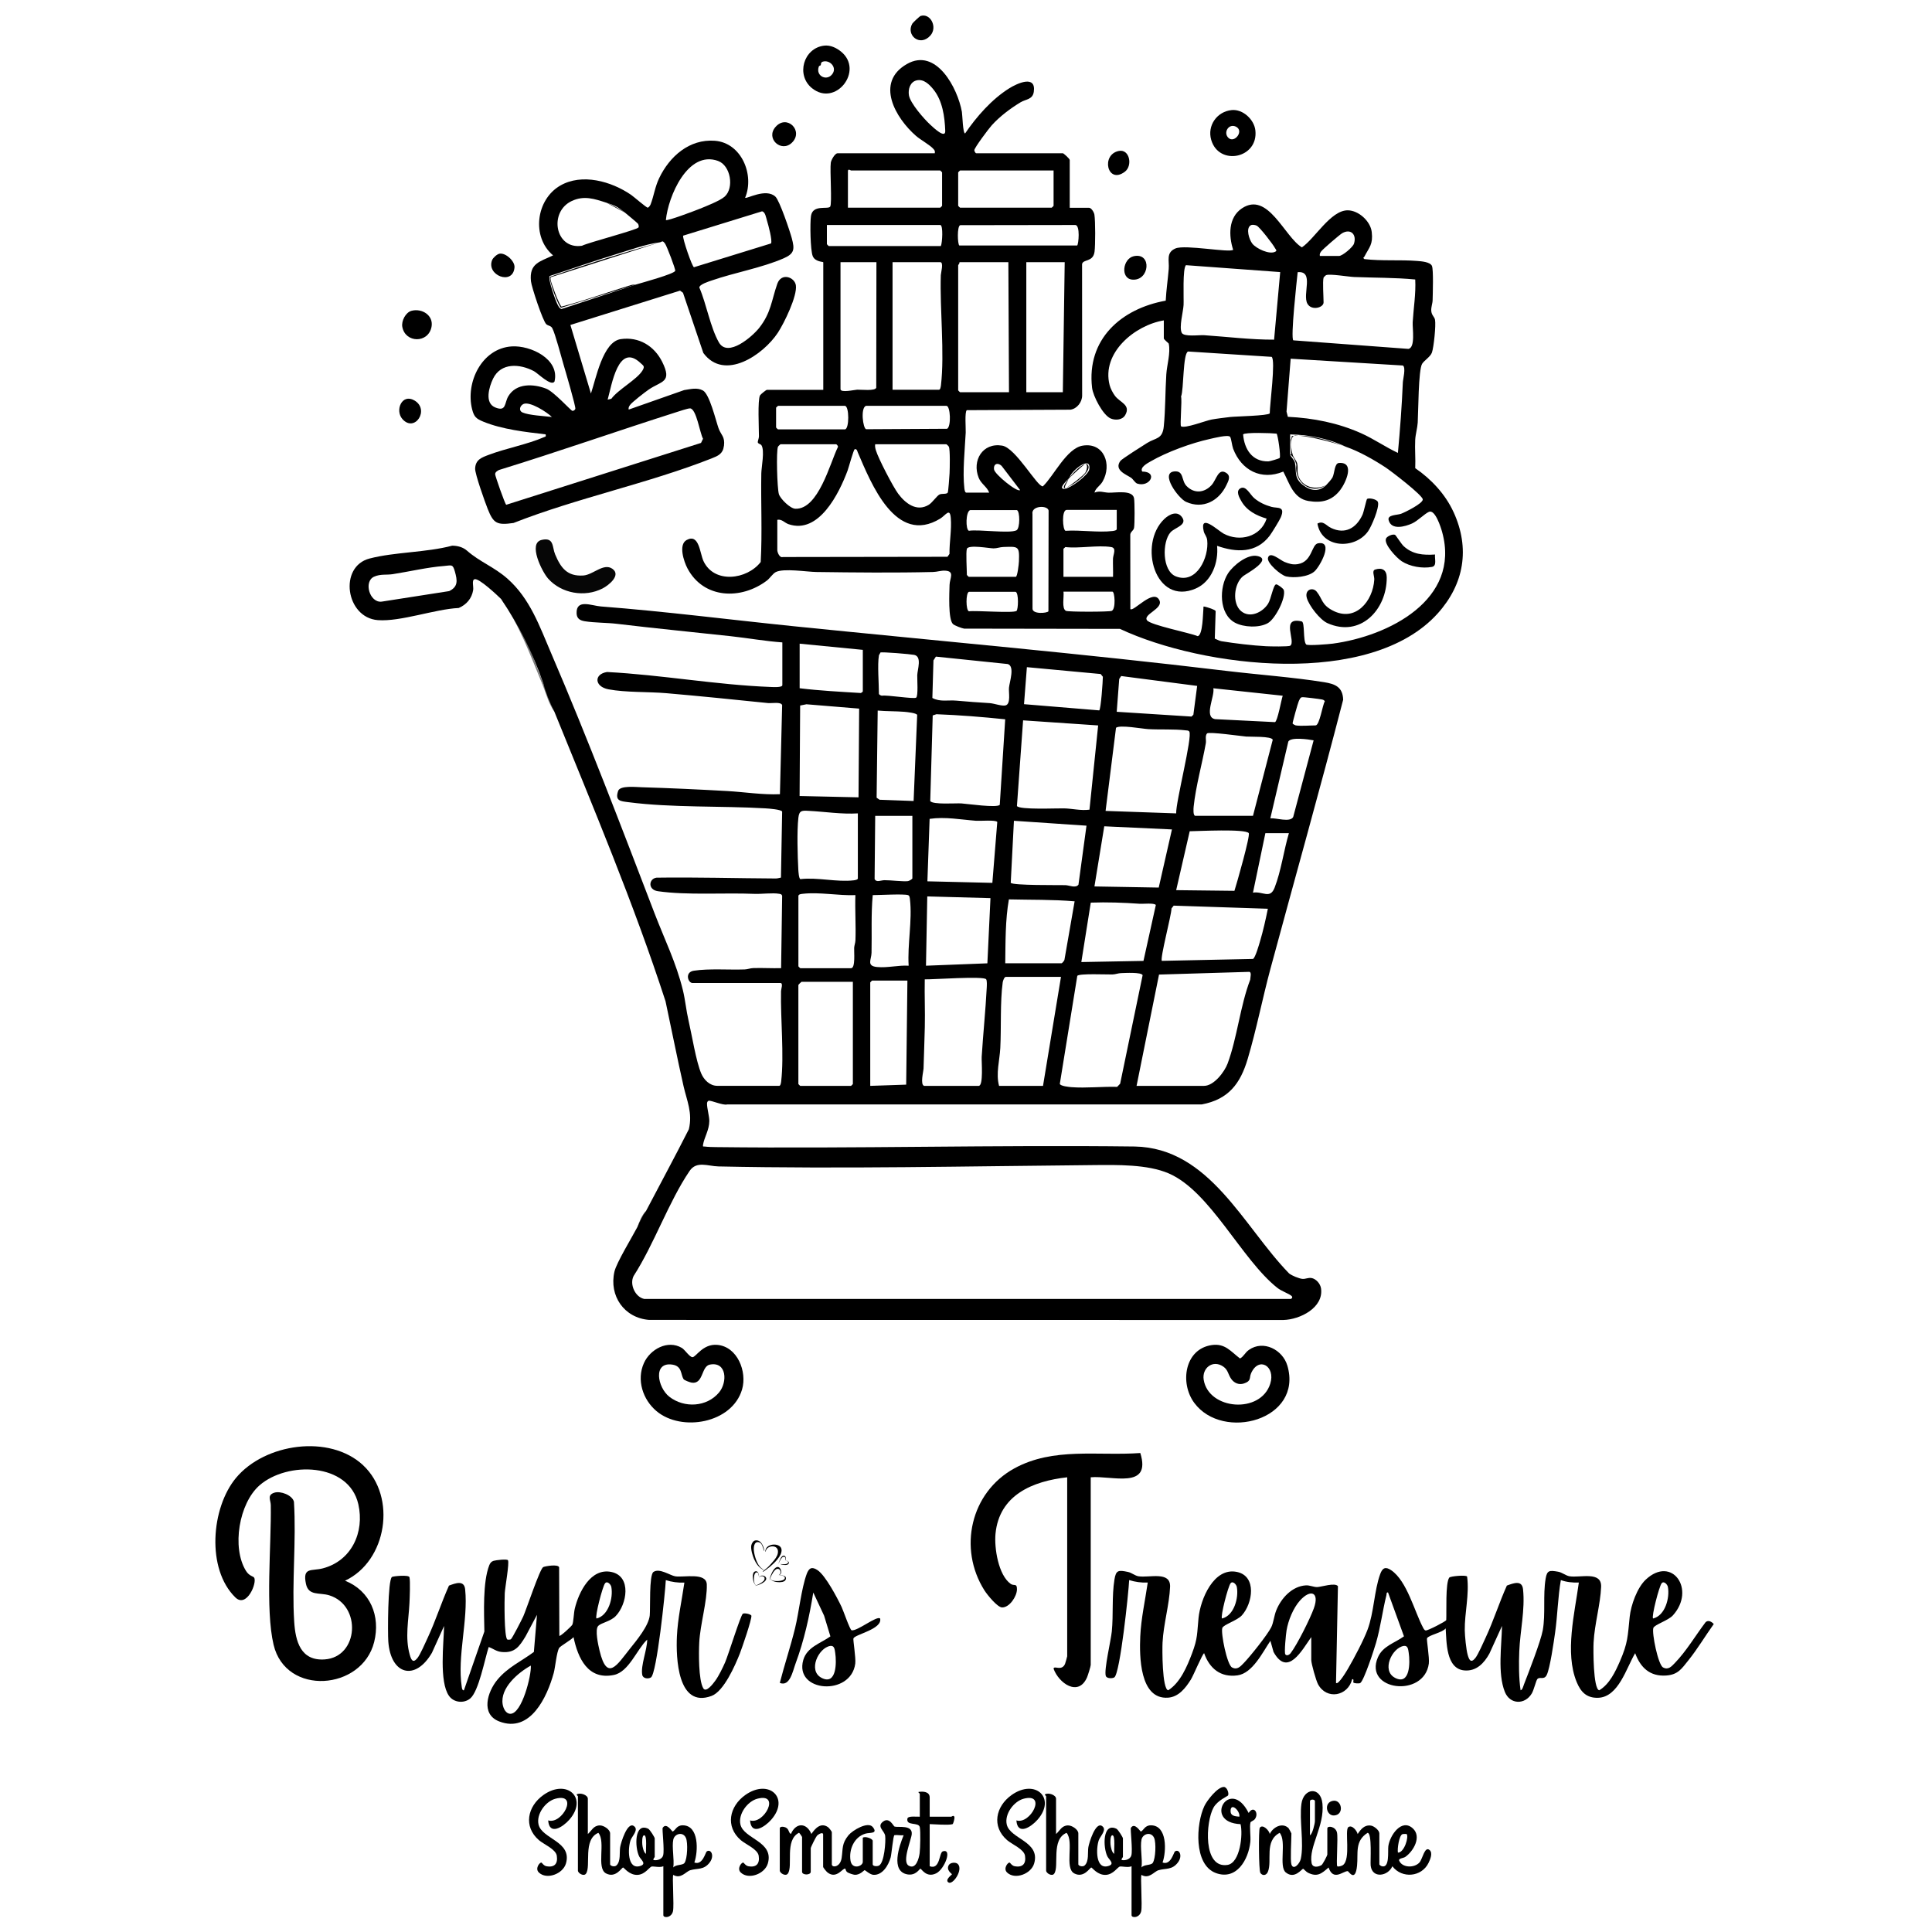 <svg viewBox="0 0 775.05 775.05" xmlns="http://www.w3.org/2000/svg" data-name="Layer 1" id="Layer_1">
  <defs>
    <style>
      .cls-1 {
        fill: #7b7b7b;
      }

      .cls-2 {
        fill: #010101;
      }

      .cls-3 {
        fill: #494949;
      }

      .cls-4 {
        fill: #020202;
      }

      .cls-5 {
        fill: #424242;
      }

      .cls-6 {
        fill: #060606;
      }

      .cls-7 {
        fill: #404040;
      }

      .cls-8 {
        fill: #363636;
      }

      .cls-9 {
        fill: #040404;
      }

      .cls-10 {
        fill: #414141;
      }

      .cls-11 {
        fill: #818181;
      }

      .cls-12 {
        fill: #2e2e2e;
      }
    </style>
  </defs>
  <path d="M145.7,587.84c13.54,12.66,9.54,38.4-7.28,46.28,10.15,4.07,14.28,14.2,11.68,24.6-4.85,19.42-35.45,21.84-40.35,1.09-3.37-14.26-.86-40.29-1.12-56.02-.03-2.03-1.6-4.02,1.44-4.98,2.48-.78,7.18.97,7.85,3.63.99,15.78-.9,32.42.1,48.1.5,7.9,2.58,15.82,12.22,15.16,13.67-.95,14.92-21.68,1.83-25.72-3.91-1.2-8.29.35-9.33-4.58-1.44-6.86,2.22-5.05,6.75-6.23,11.52-3,16.81-14.49,14.26-25.72-3.82-16.83-28.56-17.26-39.62-7.6-8.27,7.23-11.22,24.98-5.47,34.3,1.28,2.08,2.89,2.17,3.26,2.7,1.37,1.96-2.96,12.41-7.49,7.99-11.72-11.43-9.73-35.99.26-47.98,11.52-13.83,37.53-17.64,51.02-5.03Z"></path>
  <path d="M437.56,592.64v75.28c0,.54-1.15,4.23-1.48,4.98-3.5,7.98-11.39,2.27-13.43-3.48.2-1.44,3.18,1.16,4.59-1.88.14-.31.88-2.94.88-3.1v-71.8c-13.82,1.53-27.27,7.08-28.76,22.67-.54,5.64,1.13,16.59,6.11,20.1,1.33.93,2.54-.43,2.5,2.2-.04,2.8-2.98,7.28-5.96,7.24-1.89-.02-6-5.12-7.09-6.85-10.62-16.8-5.57-39.3,11.99-48.93,15.71-8.62,33.41-4.93,50.54-6.17,4.6,14.82-11.51,8.95-19.89,9.73Z"></path>
  <path d="M217.29,216.59c5.07-1.16,4.16,2.85,5.41,5.81,2.26,5.37,4.81,8.9,11.3,8.47,3.94-.26,8.18-5.21,11.71-2.66s-1.5,6.59-3.99,7.86c-7.18,3.68-16.49,2.01-21.81-3.93-2.44-2.72-8.23-14.26-2.63-15.54Z" class="cls-6"></path>
  <path d="M201.03,240.33c8.04,7.89,12.51,23.01,16.89,33.79-.14.43-.31.43-.5,0-4.72-11.45-9.21-23.73-16.4-33.79Z" class="cls-1"></path>
  <path d="M222.4,285.55c-2.36-3.26-3.43-7.69-4.97-11.43h.5c1.54,3.78,2.97,7.72,4.47,11.43Z" class="cls-11"></path>
  <path d="M255.69,492.26c.8-2.15,1.75-4.92,3.48-6.46-1.11,2.13-2.42,4.43-3.48,6.46Z" class="cls-1"></path>
  <path d="M684.25,650.73c-3.99,5.26-7.8,11.73-12.39,16.44-1.29,1.32-2.6,2.91-4.72,1.73-1.98-1.1-4.52-13.71-3.88-15.8.41-1.34,5.97-2.99,7.85-5.07,9.3-10.29-.33-24.23-10.88-14.35-3.45,3.23-5.97,10.25-6.45,14.91-.81,7.8-.68,10.41-3.95,17.91-1.84,4.21-4.19,9.17-8.28,11.59-2.45-.57-2.4-16.52-2.26-19.15.37-7.39,2.74-15.31,3.02-22.36.26-6.42-8.35-3.55-12.66-4.23-1.51-.24-2.94-1.55-4.62-1.84-3.41-.59-4.4-.62-4.97,2.74-1.13,6.73.01,14.19-1.15,20.71-.77,4.34-5.7,17.03-7.55,21.77-.26.66-.61,2.24-1.36,2.36-.71-4.94-.73-10.62-.52-15.67.33-8.15,2.37-16.65,1.51-24.83-.4-3.81-3.75-2.52-6.49-1.51-3.07,6.83-5.33,14.05-8.49,20.83-.92,1.97-3.02,6.82-4.17,8.25-1.83,2.26-2.52.62-3.08-1.35-.58-2.06-1.12-7.56-1.15-9.79-.09-6.97,1.9-14.41.94-21.56-.46-.73-6.72-.14-7.15.41-1.61,2.12-1.04,13.95-1.22,17.05-.13.53-7.41,4.26-8.22,4.17-.55-.06-.88-.75-1.11-1.2-3.4-6.37-6.41-18.7-12.78-22.99-2.29-1.54-3.48-.92-4.39,1.58-2.41,6.59-2.48,15.37-5.06,22.27-1.6,4.28-5.43,11.52-7.79,15.56-.35.6-3.97,6.84-4.87,5.81l.77-38.79c-1.11-1.59-6.79.34-8.39.35-1.37,0-3.01-.78-4.44-.69-5.58.33-9.92,5.13-11.89,9.97-.92,2.27-1.11,5.01-2.06,6.88-1.56,3.08-8.45,11.7-11.01,14.33-1.31,1.34-2.61,2.9-4.72,1.73-1.98-1.1-4.52-13.71-3.88-15.8.41-1.34,5.97-2.99,7.85-5.07,4.34-4.8,6.1-15.71-1.96-17.42-9.35-1.98-14.67,11-15.42,18.42-.63,6.28-.26,8.04-2.62,14.28-1.97,5.22-4.71,11.73-9.56,14.78-2.45-.57-2.4-16.52-2.26-19.15.37-7.39,2.74-15.31,3.02-22.36.26-6.42-8.35-3.55-12.66-4.23-1.42-.22-2.73-1.42-4.22-1.74-3.9-.83-4.83-.73-5.44,3.07-1.09,6.8-.38,13.94-1.06,20.81-.35,3.59-3.19,15.46-2.41,17.83.36,1.09,2.64,1.1,3.43.58,2.32-1.53,5.74-34.29,5.95-39.03,2.39.76,4.94,1.11,7.45,1-1.03,7.15-2.67,14.35-3,21.59-.36,7.82-.28,25.38,11.13,24.59,4.28-.3,7.06-3.89,9.17-7.27,1.05-1.68,4.59-10.22,5.32-10.58,2.15,6.12,6.61,9.82,13.37,8.9,6.07-.83,10.09-9.26,13.22-13.86l1.25,4.45c5.65,10.26,11.42-.71,15.14-5.95v9.19c0,1.48,1.92,8.24,2.71,9.72,3.45,6.4,12,4.82,13.7-2.01.95-.17.21,1.06.55,1.41.18.19,2.18.45,2.69.12,1.5-.94,5.6-13.58,6.32-16.07,1.84-6.33,2.6-12.83,4.18-19.18.13-.51-.07-1.22.65-1.07l6.39,17.59c-3.7,2.7-8.47,3.85-10.45,8.4-5.84,13.41,18.56,16.46,20.42,2.53.3-2.28-.96-9.69-.73-10.15.64-1.28,6.29-2.31,7.49-3.97.37,5.38.06,16.22,7.51,16.87,4.81.42,7.95-2.96,10.04-6.77l5.05-11.09c-.15,7.86-1.83,19.04,1.13,26.45,2.04,5.11,8.05,5.3,10.82.64.83-1.39,1.69-5.12,2.21-5.74.99-1.17,2.7.53,3.78-1.68,1.32-2.68,2.86-13.46,3.36-17.01.99-6.99,1.1-14.15,2.3-21.04,2.29.83,4.81,1.07,7.22.99-1.65,12.18-5.7,28.12-.88,39.88,1.63,3.97,3.94,6.46,8.55,6.35,8.27-.21,11.42-12.09,14.93-17.9,2.12,5.81,5.95,9.41,12.44,8.96,4.75-.33,6.23-2.75,8.87-6.04,3.7-4.6,6.78-9.81,10.22-14.61-.79-.89-2.17-1.73-3.23-.78ZM493.66,635.17c.85-1.12,2.32.43,2.51,1.46.82,4.35-1.11,11.53-5.95,12.65-.7-.77,2.4-12.75,3.43-14.11ZM527.09,645.15c-1.51,4.21-6.66,14.54-9.32,18.02-.55.72-1.64,1.27-2.16.46-.47-.74.26-8.09.51-9.57.66-3.97,2.67-8.97,5.4-12,4.23-4.69,7.89-3.39,5.57,3.09ZM559.61,673.07c-5.52-2.9-1.19-12.02,3.52-12.78,1.69-.27,1.79,1.44,2,2.8.57,3.72.59,13.19-5.52,9.99ZM666.59,635.17c.85-1.12,2.32.43,2.51,1.46.82,4.35-1.11,11.53-5.95,12.65-.7-.77,2.4-12.75,3.43-14.11Z"></path>
  <g>
    <path d="M516.43,547.81c-1.86-6.32-9.6-10.4-15.43-6.27-1.59,1.13-2.08,2.67-3.55,3.43-3.75-2.83-5.98-6.14-11.31-5.38-10.91,1.55-12.94,15.23-7.04,23.2,11.5,15.54,43.75,6.87,37.34-14.97ZM509.58,555.1c-3.86,12.23-24.73,10.53-26.7-1.59-.76-4.67,3.62-8.17,7.82-5.31,2.01,1.37,1.9,3.1,3.23,4.98,1.18,1.67,3.08,2.49,5.1,1.82,3.08-1.02,2.03-2.21,2.87-4.1,3.05-6.9,9.91-2.86,7.68,4.2Z"></path>
    <path d="M287.67,539.51c-5.76-.46-8.47,4.94-9.87,4.94-1.15,0-3.07-3-4.26-3.71-5.7-3.39-12.75.57-15.22,6.07-3.03,6.75-.46,14.66,5.03,19.27,10.04,8.44,30.34,4.96,34.35-8.71,2.07-7.06-1.84-17.2-10.02-17.86ZM288.47,558.59c-4.91,5.9-14,6.38-19.97,1.72-4.72-3.68-6.72-14.15,1.32-12.86,3.84.62,3.24,3.98,4.39,5.8.31.49,2.65,1.34,3.33,1.43,4.72.64,3.71-6.56,7.23-7.25,6.81-1.33,7.12,7.05,3.7,11.16Z"></path>
  </g>
  <g>
    <path d="M298,647.37c-.88.55-5.9,16.76-7.1,19.48-1,2.27-2.54,5.47-3.99,7.44-.89,1.22-3.66,4.9-4.79,2.97-1.93-3.33-1.81-14.21-1.61-18.31.36-7.2,3.25-16.8,3.03-23.32-.17-4.97-9.2-2.72-12.66-3.27-2.06-.33-6.34-3.43-8.75-1.74-1.79,1.26-1.19,14.71-1.47,17.41-.42,4.19-5.26,10.02-7.97,13.4-5.08,6.36-9.13,13.43-12.16.77-.5-2.11-1.99-8.53-.52-9.97,1.29-1.27,4.93-1.77,7-3.93,4.47-4.63,6.5-15.94-1.73-17.68-8.29-1.75-13.12,8.13-14.69,14.68-.43,1.78-.5,5.35-.99,6.46-.27.61-4.91,4.87-5.21,4.48l-.09-27.49c-.38-1.37-5.58-.46-6.38-.09-1.33.62-6.74,16.98-8.02,19.81-.55,1.23-4.45,8.86-4.98,9.17-.27.16-1.22.19-1.39.08-1.33-.86-1.18-16.14-1.04-18.64.12-2.21,1.92-12.2,1.28-13.17-.38-.59-4.92-.03-5.77.24-.9.28-1.38.9-1.72,1.76-2.68,6.8-2.08,19.27-1.97,26.6l-8.21,23.59c-.65.14-.8-.92-.86-1.36-1.88-12.36,2.63-26.84,1.36-39.14-.39-3.82-3.82-2.5-6.49-1.51-3.07,6.83-5.33,14.05-8.49,20.83-.92,1.97-3.02,6.82-4.17,8.25-1.83,2.26-2.52.62-3.08-1.35-1.96-6.91-.44-13.9-.11-20.72.1-2.06.38-8.83,0-10.37-.26-1.06-6.56-.43-7.01-.11-1.71,1.19-1.72,22.61-1.48,25.89.97,13.42,10.84,16,17.5,4.54l4.88-10.77c-.14,6.87-2.05,22.43,1.99,28.08,1.92,2.69,5.97,3.09,8.48,1.02,3.45-2.84,5.91-16.08,7.43-20.65,1.9.67,3.01,1.78,5.21,1.99,5.3.51,7.12-2.23,9.6-6.31l4.56-8.6-1.25,14.9c-5.1,3.8-10.49,6.12-14.66,11.18-3.96,4.8-6.79,13.75.73,16.68,12.51,4.88,19.26-9.83,21.89-19.4.66-2.42,1.14-8.4,2.2-10.09.45-.72,4.85-3.22,5.75-4.32,1.76,8.46,5.8,17.31,16.17,15.18,6.05-1.24,9.21-10.25,13.38-14.19.03,4-2.7,10.44-1.98,14.16.3,1.54,2.47,1.69,3.5,1.01,2.32-1.53,5.74-34.29,5.95-39.03,2.39.76,4.94,1.11,7.45,1-1.03,7.15-2.67,14.35-3,21.59-.39,8.48.22,28.98,13.92,23.86,4.9-1.83,9.44-12.2,11.33-17,.83-2.11,4.89-13.87,4.63-15.22-.52-.71-2.85-1.11-3.44-.74ZM204.76,687.51c-1.88,0-2.85-2.21-3.11-3.81-1.07-6.55,6.19-12.7,11.3-15.53.29,3.89-3.56,19.33-8.19,19.34ZM242.73,635.17c.85-1.12,2.32.43,2.51,1.46.82,4.35-1.11,11.53-5.95,12.65-.7-.77,2.4-12.75,3.43-14.11Z"></path>
    <path d="M353.08,649.29c-1.32-1.27-9.1,5.14-11.45,4.73-.75-.35-3.27-7.81-4.02-9.39-1.75-3.69-6.44-12.58-9.62-14.73-2.28-1.54-3.48-.92-4.39,1.58-2.15,5.94-3.05,15.16-4.65,21.69-1.81,7.41-4.23,14.58-6.12,21.95,4.07,1.63,5.19-4.73,6.34-7.82,3.41-9.18,5.53-18.79,7.09-28.44l4.35,9.31,2.52,8.29c-3.94,2.81-9.38,4.26-10.88,9.46-3.73,12.98,19.09,14.67,20.85,1.47.3-2.28-.96-9.69-.73-10.15.82-1.65,11.66-3.69,10.71-7.95ZM329.54,673.07c-5.52-2.9-1.19-12.02,3.52-12.78,1.69-.27,1.79,1.44,2,2.8.57,3.72.59,13.19-5.52,9.99Z"></path>
  </g>
  <g>
    <path d="M573.49,742.17c-1.96-1.69-2.82,3.61-4.03,4.97-2.09,2.35-6.99,2.17-8.16-.72-.38-.93,1.66-.95,2.46-1.5,3.29-2.29,6.64-8.11,3.02-11.43-4.52-4.14-9.22,2.81-9.83,7.11-.28,1.97.68,9.24-2.79,8.01-.26-.09-.81-.52-.81-.68v-12.42c0-1.24-2.08-2.94-3.36-3.14-2.62-.4-4.09,1.47-5.34,3.39-.29-1.3-2.27-3.86-3.75-2.77-1.54,1.14,1.11,12.88-2.17,15.23-.52.37-1.93.75-2.26.46-.51-.44.39-11.39-.12-13.55-.58-2.47-3.87-2.86-3.87-1.6v10.43c0,.43-1.87,3.98-2.33,4.25-1.48.86-3.64,1.11-3.99-.88-1.16-6.52,5.25-14.79,4.36-23.77-.69-7.03-7.55-6.37-8.43.07-.9,6.59,1.11,15.85-.26,22.1-.44,2-2.99,4.71-3.76,2.2-.5-1.62,0-9.94,0-12.42,0-.12-1.01-1.98-1.13-2.1-2.5-2.48-6.29-.41-7.57,2.35-.1-1.33-2.86-4.22-3.99-2.5-.52.79-.41,17.07.23,18.07.78,1.22,2.35,1.18,3.02-.42,1.84-4.42-1.56-12.31,4.73-15.64,2.91,3.39-.5,13.51,2.47,15.9,3.55,2.87,6.39-1.49,6.97-1.48.12,0,1.22,1.24,1.89,1.57,3.77,1.87,5.49.37,8.29-2.09,1.91,5.62,5.76,1.46,7.69,1.46.35,0,3.04,4.77,3.74-2.21.5-4.94-1.01-9.85,4.23-13.15,1.86.1,1.03,11.47,1.23,13.17.61,5.27,6.94,4.28,8.7.24,3.84,5.06,11.77,4.35,14.53-1.38.68-1.41,1.76-3.95.41-5.12ZM525.51,736.24v-13.66c0-.86,1.99-.86,1.99,0v7.95c0,.99-1,5.28-1.99,5.71ZM562.59,735.81c.34-.11,1.61-.13,1.68-.06,1.02.98-.92,7.51-3.47,7.46-.31-1.45.46-6.93,1.8-7.39Z"></path>
    <path d="M378.2,742.71c-1.48.47-1.03,7.54-5.24,5.95v-16.89c2.08.06,7.42.5,9.14.03.37-.1.87-2.37.8-2.75-.2-1.12-1.18-.26-1.24-.26h-8.7v-7.7c0-2.38-2.66-2.52-4.47-2.23-.25.18.5.63.5.74v9.19c-.99.1-4.73-.46-4.97.76-.61,3.12,4.56,1.26,4.97,3.46.34,1.86.19,8.33-.06,10.38-.25,2.04-1.48,6.79-4.43,5.03-2.74-1.64,1.05-10.24,1.26-12.63.34-3.81-5.24-2.62-6.87-3.02-.48-.12-2.02-3.95-4.6-2.04-2.76,2.04.53,3.68.81,5.73.29,2.2-.33,10.9-2.51,11.96-.82.4-2.49.25-2.49-.51v-9.44c0-.84-3.02-1.98-3.98-1.24v9.69c0,1.81-4.34,3.26-4.93-.53-.7-4.47,1.48-9.49,6.01-10.81,1.72-.5,5.14.17,2.94-2.62-1.93-2.44-8.17,1.33-9.75,3.26-2.8,3.43-2.19,5.36-2.76,9.16-.57,3.8-3.93,3.93-3.93,2.53v-12.92c0-.28-1.12-1.71-1.5-1.98-2.87-2.03-5.14.39-6.7,2.71-1.98-4.72-6.29-4.55-8.21,0-1.08-.54-.62-1.88-2.11-2.61-.74-.36-2.36-.51-2.36.38v16.89c0,1.07,2.35,2.47,3.23,1.25,2.19-3.02-1.4-13.43,4.47-16.39.17,0,1.24,1.54,1.24,1.73v13.91c0,1.44,3.48,1.44,3.48,0v-9.44c0-.41,2.02-4.47,2.47-4.98.54-.61,2.5-1.76,2.5-.48v12.92c0,.32,1.32,1.92,1.73,2.24,3.72,2.96,6.28-2.1,7.19-1.48.07.05.1.92.81,1.42.52.37,2.35.99,2.98,1.02,2.11.09,3.71-1.86,3.93-1.87.25,0,2.17,1.8,3.52,1.88,3.69.23,6.07-3.89,6.92-6.94.37-1.31,1.01-8.88,1.53-8.97,1.06-.18,2.54.18,3.69.03-1.75,4.23-5.34,14.44,1.48,15.7,3.43.63,4.9-2.28,5.23-2.28.46,0,2.39,3.82,6.35,1.86,3.36-1.66,6.61-10.09,2.62-8.82Z"></path>
    <path d="M471.37,742.72c-.57.39-1.65,5.69-4.99,4.45,1.56-4.36,1.97-14.98-4.73-14.92-2.43.02-2.85,2.03-3.97,2.5-.22.09-2.48-3.84-4-1.49-.3.47.78,8.95.17,11.08-.44,1.55-2.41,2.12-3.87,1.84-.19-.53.5-1.08.5-1.24v-7.45c0-.41-1.93-3.54-2.61-3.86-5.61-2.68-5.43,7.44-3.63,11.09.64,1.31,3.17,3.01.42,3.85-5.25,1.61-4.98-7.12-3.87-10.33.57-1.65,3.51-4.31,1.25-5.74-2.59-1.65-5.12,6.7-5.43,8.52-.34,2.02.33,5.68-1.49,7.33-.82.75-2.53.14-2.53-.43v-12.42c0-1.56-2.57-3.26-4.17-3.21-2.52.07-3.2,2.06-4.77,3.46v-14.16c0-1.53-3.12-2.61-4.48-1.73-.02.34.5.62.5.74v29.81c0,1.07,2.35,2.47,3.23,1.25,2.14-2.94-1.38-13.74,4.97-16.39,3.08,3.57-.95,14.15,3.08,16.28,3.89,2.05,6.29-2.37,6.85-2.37.34,0,2.53,3.19,5.9,2.95,3.02-.21,4.64-3.17,5.58-3.34.81-.15,3.34.52,4.66-.12v19.63c0,1.22,3.25,1.18,3.87-1.6.51-2.32-.37-14,.11-14.55,3.06,1.78,5.04-1.34,6.81-1.88,2.82-.86,5.45.02,7.81-3.12,2.06-2.73.47-5.56-1.19-4.42ZM446.99,743.69c-.96-.49-1.4-2.77-1.49-3.72-.06-.65-.2-3.72.75-3.72,1.28,0,.58,6.33.74,7.44ZM462.44,747.33c-.72,1.05-3.45.55-4.51,1.83.47-3.23-.63-8.19,0-11.18.51-2.4,3.94-3.34,5.09-.62.8,1.89.59,8.24-.58,9.97Z"></path>
    <path d="M283.54,742.72c-.57.39-1.65,5.69-4.99,4.45,1.56-4.36,1.97-14.98-4.73-14.92-2.43.02-2.85,2.03-3.97,2.5-.22.09-2.48-3.84-4-1.49-.3.47.78,8.95.17,11.08-.44,1.55-2.41,2.12-3.87,1.84-.19-.53.5-1.08.5-1.24v-7.45c0-.41-1.93-3.54-2.61-3.86-5.61-2.68-5.43,7.44-3.63,11.09.64,1.31,3.17,3.01.42,3.85-5.25,1.61-4.98-7.12-3.87-10.33.57-1.65,3.51-4.31,1.25-5.74-2.59-1.65-5.12,6.7-5.43,8.52-.34,2.02.33,5.68-1.49,7.33-.82.75-2.53.14-2.53-.43v-12.42c0-1.56-2.57-3.26-4.17-3.21-2.52.07-3.2,2.06-4.77,3.46v-14.16c0-1.53-3.12-2.61-4.48-1.73-.02.34.5.62.5.74v29.81c0,1.07,2.35,2.47,3.23,1.25,2.14-2.94-1.38-13.74,4.97-16.39,3.08,3.57-.95,14.15,3.08,16.28,3.89,2.05,6.29-2.37,6.85-2.37.34,0,2.53,3.19,5.9,2.95,3.02-.21,4.64-3.17,5.58-3.34.81-.15,3.34.52,4.66-.12v19.63c0,1.22,3.25,1.18,3.87-1.6.51-2.32-.37-14,.11-14.55,3.06,1.78,5.04-1.34,6.81-1.88,2.82-.86,5.45.02,7.81-3.12,2.06-2.73.47-5.56-1.19-4.42ZM259.16,743.69c-.96-.49-1.4-2.77-1.49-3.72-.06-.65-.2-3.72.75-3.72,1.28,0,.58,6.33.74,7.44ZM274.61,747.33c-.72,1.05-3.45.55-4.51,1.83.47-3.23-.63-8.19,0-11.18.51-2.4,3.94-3.34,5.09-.62.8,1.89.59,8.24-.58,9.97Z"></path>
    <path d="M500.91,727.29c-7.49-14.84-18.62,3.82-3.25,4.5,1.04,4.01-.14,15.56-5.23,16.35-9.94,1.54-8.76-17.36-5.61-23,1.62-2.89,5.62-4.53,5.82-4.86.5-.79-.38-3.4-1.66-3.42-2.53-.05-6.77,5.42-7.81,7.62-3.38,7.1-4.4,23.58,4.58,26.91,8.27,3.07,13.1-5.34,13.84-12.47.23-2.27-.39-6,.05-7.79.11-.44,1.24-.7,1.74-1.34,1.79-2.32-.41-5.73-2.47-2.49ZM497.18,728.79c-1.67-.15-3.52-.26-3.52-2.23,0-3.79,3.97-.02,3.52,2.23Z"></path>
    <path d="M217.96,720.12c-6.36,4.53-8.09,12.63-1.76,18.09,1.94,1.67,6.77,3.62,7.17,6.26.48,3.17-.91,4.8-4.19,4.19-1.09-.2-1.83-1.48-2-1.48-.8,0-2.6,2.46-1.02,3.99,3.15,3.05,9.65.59,10.87-3.59,2.6-8.91-9.64-9.8-10.99-15.67-.96-4.18,2.85-9.31,6.83-10.34,9.44-2.45,2.65,10.47-2.96,8.71.42,6.21,5.88,2.67,8.45-.24,7.69-8.7-.9-16.69-10.41-9.92Z"></path>
    <path d="M298.95,720.12c-6.36,4.53-8.09,12.63-1.76,18.09,1.94,1.67,6.77,3.62,7.17,6.26.48,3.17-.91,4.8-4.19,4.19-1.09-.2-1.83-1.48-2-1.48-.8,0-2.6,2.46-1.02,3.99,3.15,3.05,9.65.59,10.87-3.59,2.6-8.91-9.64-9.8-10.99-15.67-.96-4.18,2.85-9.31,6.83-10.34,9.44-2.45,2.65,10.47-2.96,8.71.42,6.21,5.88,2.67,8.45-.24,7.69-8.7-.9-16.69-10.41-9.92Z"></path>
    <path d="M405.79,720.12c-6.36,4.53-8.09,12.63-1.76,18.09,1.94,1.67,6.77,3.62,7.17,6.26.48,3.17-.91,4.8-4.19,4.19-1.09-.2-1.83-1.48-2-1.48-.8,0-2.6,2.46-1.02,3.99,3.15,3.05,9.65.59,10.87-3.59,2.6-8.91-9.64-9.8-10.99-15.67-.96-4.18,2.85-9.31,6.83-10.34,9.44-2.45,2.65,10.47-2.96,8.71.42,6.21,5.88,2.67,8.45-.24,7.69-8.7-.9-16.69-10.41-9.92Z"></path>
    <path d="M535.16,728.3c4.23-.23,3.18-6.43-.34-5.89-3.91.6-2.78,6.06.34,5.89Z"></path>
    <path d="M380.65,748.16c-1.26,2.08,1.24,3.52,1.24,3.73,0,.2-2.89,2.16-1.48,3.23,1.77,1.35,6.1-5.05,3.85-7.33-.85-.86-3.01-.62-3.61.37Z"></path>
  </g>
  <path d="M526.14,512.71c-1.37-.27-2.37.47-3.72.33-1.28-.13-4.29-1.33-5.3-2.2-18.37-18.88-31.83-50.31-61.89-50.9-55.97-.69-112.03.9-167.97.24-1.26-.01-3.31-.06-4.48-.22-.65-.09-.9.25-.74-.75.47-2.92,2.47-5.84,2.51-9.47.02-1.97-.95-5.1-.92-7.06,0-.48.27-1.02.67-1.1,1.02-.2,5.73,1.95,7.41,1.49h190.36c10.78-2.03,15.51-8.33,18.47-18.3,3.52-11.86,5.89-24.15,9.11-36.1,9.7-35.98,19.87-71.87,29.18-107.97-.17-5.12-3.23-6.32-7.65-7.03-12.34-1.99-26.56-3.01-39.2-4.53-57.5-6.91-115.61-12.02-173.41-17.9-25.81-2.63-51.65-5.96-77.52-7.95-3.7-.28-9.93-3.15-9.74,2.75.07,2.08,1.3,2.87,3.31,3.19,3.95.63,8.9.55,12.88,1.03,15.25,1.84,30.42,3.29,45.72,4.97,6.87.75,13.72,1.99,20.63,2.48v17.14c0,1.04-3.82.77-4.72.74-21.86-.84-43.73-4.87-65.6-6-5.34.82-5.11,5.86.56,6.94,6.98,1.32,16,.93,23.28,1.56,13.54,1.17,27.22,2.57,40.76,3.96,1.42.15,5.18-.6,5.64.82l-.89,35.74c-7,.3-14.15-.87-21.16-1.27-11.37-.64-22.91-1.18-34.26-1.52-2.45-.07-8.74-.79-9.49,1.49-1.33,4.02.96,4.09,4.01,4.49,17.45,2.29,37.43,1.44,55.15,2.49,1.37.08,6.37.46,6.64,1.31l-.48,26.46c-.69.13-1.38.36-2.1.36-15.92-.08-31.88-.56-47.81-.33-3.12.4-3.62,4.85.57,5.44,11.77,1.68,26.46.56,38.69,1.06,2.92.12,7.36-.5,9.96-.02.57.1,1.01.17,1.17.82l-.42,29c-3.72.11-7.48-.15-11.2-.02-1.18.04-2.26.5-3.44.54-6.23.22-14.34-.42-20.36.51-3.79.59-2.34,4.94-.53,4.94h35.28c1.14,0,.24,2.51.22,3.21-.24,11.18,1.29,25.71.05,36.32-.06.5-.23,1.71-.77,1.71h-24.85c-3.02,0-5.36-2.4-6.45-4.97-2.09-4.92-3.74-15.46-5.09-21.25-.93-3.98-1.29-8.18-2.26-12.15-2.7-11.06-7.36-20.38-11.38-30.86-13.36-34.82-26.7-69.91-41.41-104.18-4.7-10.94-8.51-22.05-17.63-30.08-5.32-4.68-11.07-6.7-16.16-11.17-1.65-1.45-3.77-2-5.96-2.03-10.39,2.77-23,2.51-33.15,5.15-12.52,3.25-9.54,23.76,3.32,24.72,9.14.69,22.89-4.43,32.44-4.87,3.09-1.32,5.24-3.8,5.79-7.17.23-1.41-.66-4.02.57-4.37,1.77-.51,9.14,6.46,10.66,7.95,7.06,10.37,12.69,21.63,16.89,33.79,1.06,3.94,2.62,7.78,4.47,11.43,15.57,38.38,31.8,76.8,44.59,116.16,2.43,11.33,4.66,22.72,7.22,34.02,1.33,5.84,3.7,10.74,2.13,17.3-5.57,11.01-11.46,21.85-17.17,32.77-1.48,1.97-2.49,4.22-3.48,6.46-2.09,4.01-8.37,14.29-9.2,17.88-2.24,9.77,3.94,18.61,13.93,19.38l254.43.03c6.62-.16,16.2-4.9,15.1-12.66-.27-1.88-1.94-3.81-3.81-4.18ZM342.15,434.87c0,.05-.69.75-.75.75h-20.37c-.05,0-.75-.69-.75-.75v-39.75c0-.09,1.15-1.24,1.24-1.24h20.62v40.99ZM343.17,377.25c-.04,1.06-.45,1.99-.51,2.97-.1,1.51.59,8.19-1.25,8.19h-20.37c-.05,0-.75-.69-.75-.75v-28.32c.2-.65,1.13-.7,1.71-.77,6.7-.79,14.39.8,21.15.52-.2,6.03.25,12.13.02,18.16ZM363.52,435.12l-14.41.49v-41.49c0-.05.69-.75.75-.75h14.16l-.49,41.74ZM400.79,435.61c-1.34-4.98.23-10.17.49-15.16.43-8.28-.11-18.34.97-26.36.09-.66.64-2.21,1.27-2.21h22.11l-7.21,43.73h-17.64ZM403.27,386.42c.12-8.5,0-17.38,1.46-25.62,8.73.22,17.64.02,26.37.78l-4.09,23.5c-.1.39-.95,1.35-1.13,1.35h-22.61ZM448.14,436.01c-5.93-.17-12.45.57-18.31.12-.98-.08-4.39-.41-4.67-1.32l7.01-43.33c.67-1.03,11.96-.51,14.1-.56,1.18-.03,2.26-.5,3.44-.54,1.62-.05,8.24-.45,8.67.84l-9.02,43.53-1.21,1.27ZM433.79,385.94l3.79-23.84c6.56-.24,13.11,0,19.61.46,1.39.1,5.83-.42,6.49.49l-4.96,22.43-24.93.46ZM501.54,393.01c-4.02,10.5-5.22,23.29-9.07,33.66-1.25,3.35-5.5,8.94-9.44,8.94h-27.08l9.01-44.65,35.95-1.08c1.42-.2.63,2.29.63,3.13ZM505.49,377.58c-.42,1.4-1.89,6.64-2.83,7.11l-36.57.77c-.77-1.07,3.82-18.19,3.88-21.04l.88-1.11,37.77,1.25c-.87,4.27-1.87,8.79-3.13,13.02ZM471.84,357.1l5.43-23.63c3.35-.04,22.35-1.04,23.68.75.71.96-4.89,20.52-5.74,23.15l-23.38-.27ZM511.33,356.1c-1.86,4.75-4.71,1.33-8.68,2l4.97-23.85h9.44c-2.05,6.91-3.13,15.2-5.73,21.85ZM521.02,281.3c.3-.6.55-1.47,1.32-1.61.54-.1,6.84.69,7.88.9.58.12.92.2,1.26.74-.95,1.44-2.09,9.68-3.73,9.68-2.33,0-5.83.33-7.95,0-.16-.03-1.23-.54-1.25-.8-.04-.46,2.13-8.22,2.47-8.91ZM526.98,297l-8.2,30.76c-1.28,2.29-6.87.28-9.17.52l7.22-30.79c1-1.9,8.02-.91,10.15-.49ZM486.75,276.11l27.83,2.99c-.59,1.75-2.06,10.19-3.1,10.59l-23.95-1.19c-4.78-.74-.12-9.16-.78-12.39ZM484.23,294.21c1.02-.71,13.33,1.06,15.69,1.27,1.67.15,10.21-.22,10.66,1.29l-7.93,30.51h-23.11c-.99,0-.76-2.97-.69-3.67.83-8.06,3.44-17.32,4.88-25.43.23-1.32-.4-2.91.5-3.97ZM448.99,272.38l.79-1.18,30.48,3.96-1.52,11.56-.75.74-30-1.92,1-13.17ZM447.7,291.96c1.62-1.27,10.46.4,12.97.54,4.69.27,10.34-.07,14.93.48.53.06,1.15-.01,1.5.49,1.38,1.92-5.47,28.45-5.26,32.83l-28.32-.99,4.18-33.34ZM470.14,332.74l-5.3,23.32-25.79-.45,3.94-24.13,27.15,1.26ZM411.95,267.64l29.59,2.75.89,1.1c-.01,1.73-.78,13.07-1.46,13.49l-30.17-2.49,1.15-14.86ZM410.43,288.98l30.11,2.04-3.48,33.79c-3.38.47-6.97-.44-10.17-.52-2.92-.08-17.8.65-18.93-.94l2.47-34.37ZM435.86,331.23l-3.22,23.68c-1.18,1.51-3.66.22-5.25.18-2.66-.06-21.13.17-21.92-.94l1.28-24.88,29.1,1.96ZM374.46,264.94l.99-1.53,28.84,2.98c2.87.93.75,6.98.48,9.47-.2,1.79.84,6.5-1.36,7.12-1.42.4-4.64-.8-6.36-.91-4.55-.29-8.88-.58-13.41-1-3.26-.3-6.53.61-9.61-1.07l.44-15.07ZM374.17,287.01l1.5-.49c9.2.35,18.42,1.09,27.58,2.04l-2.18,34.29c-.95,1.37-13.15-.41-15.42-.55-2.24-.14-11.4.58-12.47-.94l.99-34.35ZM372.93,328.5c6.27-.92,12.47.3,18.67.77,1.62.12,7.84-.44,8.47.47l-1.97,24.43-26.06-.62.89-25.05ZM371.99,359.61l25.35.69-1.24,26.15-24.63.96.52-27.8ZM370.5,428.43c.16-5.45.37-11.01.5-16.4.15-6.38-.15-12.78-.02-19.15,3.2.1,23.67-1.41,24.63-.03.39.57.28,2.46.24,3.28-.48,9.28-1.45,18.54-2.03,27.79-.12,1.88.78,11.7-1.22,11.7h-21.86c-1.69-.52-.27-5.74-.23-7.18ZM352.59,262.94c.05-.27.49-.78.58-1.16.58-.35,12.06.63,13.56.93,3.23.65,1.31,5.89,1.24,8.16-.05,1.58.44,8.37-.44,9-.92.65-11.62-1.15-13.7-.78-.41.02-1.24-.47-1.24-.75,0-4.26-.64-11.6,0-15.4ZM352.09,285.05c3.47.32,7.26.22,10.68.5,1.07.09,4.98.49,5.17,1.28l-1.43,34.5-13.67-.5-1.17-.82.43-34.96ZM351.1,327.29h14.91v25.09c0,.27-1.32,1.05-1.8,1.1-2.07.23-6.79-.4-9.4-.38-1.43.01-3.24,1.03-3.95-.47l.24-25.34ZM349.63,382.22c.17-7.72-.23-15.43.48-23.13,2.76,0,12.36-.56,14.16,0,.65.2.7,1.13.77,1.71.99,8.41-1.06,18.1-.52,26.61-4.23-.26-8.46.94-12.7.52-4.31-.42-2.25-2.92-2.19-5.72ZM320.79,258.22l25.34,2.48v16.65c0,.18-.55.58-.82.66-8.14-.5-16.4-.92-24.52-1.91v-17.89ZM321,283.03l2.52-.5,21.14,1.74-.25,35.59-23.64-.53.22-36.31ZM320.28,328.03c.34-3.01,1.53-2.89,4.25-2.74,6.52.34,13.04,1.41,19.61,1.01v26.09c0,.54-1.21.71-1.71.77-6.75.79-14.44-1.29-21.34-.49-.61-.17-.79-3.06-.83-3.73-.3-5.62-.59-15.51.02-20.9ZM180.19,237.13l-27.12,4.23c-4.79.52-7.3-8.08-3.01-10.01,2.59-1.16,4.95-.63,7.44-1.01,6.55-1.01,14.07-2.79,20.57-3.28,3.08-.23,3.54-.94,4.42,2.24.96,3.47,1.4,6.04-2.3,7.83ZM517.81,521.08h-259.38c-3.6-.72-5.97-5.86-4.24-9.21,8.26-12.81,14.04-29.75,22.46-42.14,2.81-4.14,7.37-1.89,11.57-1.8,50.04,1.06,100.58-.1,150.57-.54,9.24-.08,21.49-.35,30.02,3.32,16.68,7.16,29.15,34.42,43.56,45.89,1.75,1.39,4.53,2.28,5.7,3.24.77.63-.04,1.24-.25,1.24Z"></path>
  <g>
    <path d="M243.27,81.32l7.45,3.98c-2.32-1.6-4.84-2.94-7.45-3.98Z"></path>
    <path d="M225.12,123.45c10.07-3.14,20.1-6.25,30.08-9.33-.46.14-1.26,0-1.99.22-9.35,2.82-18.53,6.22-28,8.67-1.26-1.88-2.38-4.98-3.19-7.27-.34-.95-1.51-3.8-1.05-4.54l43.66-13.98c-14.77,4.18-29.41,8.78-43.92,13.79-.74,1.33,3.62,12.58,4.4,12.44Z"></path>
    <path d="M290.43,178.91c.48-3.83-1.19-4.33-2.19-7.16-1.13-3.22-3.59-13.65-6.26-15.11-2.38-1.3-5.05-.51-7.53-.15l-22.24,7.82c-.15-.75.09-1.16.47-1.76.72-1.12,6.19-5.34,7.61-6.3,5.07-3.46,9.51-2.75,5.36-11.09-3.2-6.42-9.38-10.16-16.62-9.12-7.21,1.03-9.99,16.06-11.97,21.82l-8.24-27.5,44-13.77,1.17.86,8.16,24.14c8.44,11.46,24.04.79,29.9-8.12,2.5-3.8,7.88-14.78,7.22-19.05-.51-3.26-5.83-5.19-7.45-.56-2.32,6.62-2.48,11.59-7.22,17.63-2.75,3.5-12.64,12.13-16.21,5.86-3.46-6.09-4.99-15.43-7.84-22,.03-1.28,3.84-2.44,5.05-2.86,9.04-3.13,20.24-5.1,28.86-8.9,4.25-1.87,4.35-3.63,3.2-7.95-.77-2.89-4.91-15.19-6.6-16.76-3.82-3.55-11.56,1.04-12.14.46,3.84-9.19-1.46-22.06-12.16-22.87-10.21-.77-18.14,6.26-22.32,14.99-1.71,3.57-2.13,7.14-3.42,10.49-.18.47-.72,1.28-1.17,1.35-.48.08-5.64-4.43-6.7-5.15-7.87-5.39-19.65-8.77-28.43-3.68-9.7,5.63-11.6,20.6-2.84,27.98-5.34,2.56-9.62,3.15-8.88,10.38.24,2.31,4.77,15.97,6.14,17.22.81.73,1.83.55,2.41,1.6,1.19,2.17,3.63,11.61,4.57,14.77.66,2.21,4.91,16.72,4.69,17.6-.1.39-.72.9-1.21.79-.67-.15-7.39-7.69-10.49-8.89-5.14-1.99-12.03-2.3-15.21,3.08-1.59,2.7-.71,6.3-5.24,4.45-4.39-1.79-2.44-8.25-.86-11.54,3.16-6.54,10.75-6,16.4-3.01,1.61.85,6.83,6.2,8.24,4.19,2.22-9-9.56-14.61-17.16-14.12-11.99.77-18.63,14.46-15.87,25.27.78,3.03,1.67,3.76,4.51,4.93,7.54,3.09,16.9,4.15,24.98,5.08.15,1.04.07.81-.63,1.11-6.67,2.92-15.21,4.46-22.21,7.11-2.8,1.06-5.29,1.9-5.45,5.48-.1,2.15,3.98,13.55,5.05,16.24,2.32,5.82,3.69,6.57,10.35,5.61,25.55-10.05,54.09-15.88,79.45-25.89,2.6-1.03,4.56-1.84,4.95-5ZM305.64,84.78c1.39.11,1.71,2.69,2.09,3.89.48,1.52,2.22,7.98,1.57,8.99l-30.9,9.54c-.74-.15-4.66-11.56-4.35-12.66l31.6-9.75ZM288.09,64.58c4.98,1.81,6.52,10.72,2.65,14.27-1.84,1.69-7.82,4.02-10.36,5.04-1.52.62-12.76,4.88-13.25,4.38.89-9.32,8.72-28.16,20.96-23.7ZM229.4,80.62c4.91-2.28,9.01-.87,13.86.7,3.6,1.16,4.51,1.64,7.45,3.98.71.57,5.04,4.17,5.23,4.46.25.38.41,1.18.22,1.47-.65,1-20.07,6.05-22.7,7.36-10.79,1.66-13.45-13.61-4.06-17.97ZM225.2,123.99c-.72-.3-1.06-.94-1.41-1.57-.85-1.52-4.05-10.45-3.29-11.69,8.78-2.86,17.53-5.97,26.36-8.66,5.27-1.6,12.48-4.22,17.77-4.84.97-.11,1.04-1.08,2.19.54.66.94,4.3,10.37,4.05,10.9-.6,1.29-13.33,4.75-15.68,5.45l-29.99,9.87ZM256.97,145.65c1.14,1.08,1.84,1.24.74,3.03-2.19,3.57-9.77,7.61-12.46,11.29l-1.48.35c1.63-5.76,4.23-23.13,13.2-14.67ZM209.6,165.46c-1.66-.75-1-2.75.39-3.39,2.56-1.17,9.44,3.26,11.41,5.21-2.92-.36-9.3-.68-11.81-1.82ZM281.24,177.68l-78.16,24.82c-.54-.36-4.43-11.56-4.44-12.21-.02-.91.83-1.37,1.54-1.75,23.86-7.35,47.42-15.64,71.2-23.21,1.12-.36,4.63-1.54,5.46-1.5,2.54.14,3.93,9.98,5.19,12.18l-.8,1.66Z"></path>
    <path d="M435.32,186.18s0,0,0,0c0,0,.01,0,.02,0,0,0,0,0,0,0Z"></path>
    <path d="M429.11,191.63c.74-.75,5.76-5.42,6.2-5.45-2,.45-5.59,4.33-6.2,5.45Z"></path>
    <path d="M431.07,193.82c1.61-1.04,7.13-5.34,5.25-7.43-.23-.26-.58-.3-.99-.21,1.28,0,.66,2.53.02,3.5-.72,1.08-6.34,5.47-7.49,5.93-1.9.75.84-2.99.75-3.47-3.52,4.83-1.63,4.35,2.46,1.69Z"></path>
    <path d="M583.08,205.37c-3.26-7.11-8.97-13.22-15.34-17.56.17-3.76-.2-7.59-.01-11.35.11-2.19.88-4.78,1.01-6.94.25-4.18.24-21.14,1.77-23.58.89-1.41,3.33-2.8,3.93-4.52.75-2.13,1.65-10.97,1.24-13.13-.23-1.22-1.34-1.77-1.5-3.5-.14-1.64.52-2.95.54-4.45.05-2.46.39-12.14-.28-13.67-.7-1.6-4.25-1.86-5.96-1.99-6.8-.54-14.25.08-21.12-.74-.82-.64-.26-.53-.01-1.01,1.97-3.81,3.52-4.85,2.94-9.87-.5-4.33-5.28-8.67-9.63-8.69-6.86-.02-13.25,11.43-18.39,14.86-7.01-4.23-13.61-22.65-24.07-15.64-5.49,3.68-5.31,10.96-3.51,16.61-1.35,1.3-19.29-2.19-23.14-.53-3.9,1.68-2.42,4.88-2.7,8.23-.35,4.23-.99,8.46-1.2,12.71-17.89,3.22-31.81,15.49-29.55,34.95.39,3.34,4.36,11.05,7.53,12.35,1.93.79,4.66.57,5.78-1.42,2.32-4.11-2.11-5-4.12-7.69-.85-1.13-1.81-2.95-2.15-4.31-3.34-12.99,10.14-24.04,21.74-25.96v7.21c0,.46,1.94,1.95,1.97,2.09.81,3.77-.74,8.61-.97,12.33-.44,6.84-.33,14.02-1.01,20.86-.52,5.29-3.17,4.5-6.71,6.7-1.58.98-10.13,6.39-10.7,7.18-2.68,3.7,2.34,5.45,4.26,6.74.87.58,1.6,2.09,2.58,2.39,5.08,1.52,8.36-4.82,1.92-4.86-1.04-1.68,2.05-3.32,3.35-4.07,6.61-3.82,16.33-7.36,23.79-9.01,1.46-.32,7.39-1.85,8.12-.84.46.63.76,3.56,1.21,4.75,3.32,8.7,11.28,12.85,20.12,9.18,2.47,4.65,3.99,10.78,10.08,11.8,5.31.89,9.45-.09,12.76-4.4,2.19-2.85,6.08-11.33-.5-10.86-1.86.13-1.74,4.14-2.59,5.79-.4.77-1.92,2.48-2.58,3.13-2.77,2.7-6.11,2.36-9.19,0-3.91-3-2.53-5.43-3.33-9.09-.22-1.01-1.89-2.72-1.89-3.08v-8.2c7.45.11,15.63,1.71,22.36,4.97,5.19,1.77,11.25,5.21,15.86,8.24,2.21,1.45,14.99,11.23,14.98,12.89-.01,1.62-6.99,5.08-8.7,5.73-1.5.57-5.55.35-5.01,2.51,1.07,4.24,6.63,2.63,9.4,1.39,2.31-1.04,4.96-3.86,6.78-4.67,2.47-1.1,4.78,6.2,5.3,8.1,7.51,27.18-21.55,41.79-43.89,44.77-1.61.21-9.85.92-10.66.34-1.36-1.47-.44-8.93-1.79-9.25-8.73-2.05-2.15,8.03-4.61,9.74-.62.44-8.27.29-9.72.21-5.36-.29-12.54-1.13-17.86-2.01-.95-.16-1.79-.72-2.68-1.05l.35-11.03c-.21-.6-3.32-1.54-4.22-1.75-.93-.23-.62.02-.69.68-.2,1.86-.2,10.75-2.3,11.12-3.04-1.32-18.94-4.43-20.33-6.37-1.72-2.39,6.54-4.6,5-7.96-2.31-5.05-10.45,4.74-11.68,3.46l-.03-29.59c-.11-1.37,1.28-1.77,1.51-2.96.29-1.49.28-10.39,0-11.91-.64-3.44-7.36-2.15-10.19-2.23-1.96-.05-3.52-.89-5.69-.03.49-1.88,2.24-2.68,3.26-4.44,3.87-6.73.64-15.78-7.95-14.41-6.5,1.04-11.62,12.19-16,16.33-2.2.38-10.85-15.43-16.35-16.33-7.81-1.29-12.18,5.98-9.41,12.89.99,2.47,3.35,3.61,4.22,5.97h-9.19c-.54,0-.71-1.21-.77-1.71-.77-6.56.2-15.69.54-22.37.08-1.63-.47-8.36.44-9l41.55-.19c2.69-.37,4.73-3.08,4.72-5.71l-.03-52.7c.4-2.07,4.42-.68,5-4.94.35-2.63.36-12.33-.05-14.9-.16-.98-1.23-2.76-2.2-2.76h-7.7v-19.13c0-.57-2.5-2.73-2.73-2.73h-34.78c-.3,0-.76-.82-.76-1.23.01-.98,5.83-8.72,6.96-9.96,3.23-3.59,7.48-6.78,11.6-9.27,2.08-1.26,4.82-1.03,5.29-4.17,1.03-6.97-6.69-3.41-9.87-1.41-6.98,4.37-13.08,11.32-17.68,18.08-.92.04-1.07-7.38-1.29-8.64-1.68-9.45-10.27-25.97-22.08-19.19-12.86,7.38-4.55,21.66,3.65,28.8,1.9,1.66,5.63,3.66,7.03,5.28.55.63.65.84.52,1.72h-39.01c-1.04,0-2.55,2.67-2.7,3.76-.42,2.96.57,16.46-.25,17.64-.87,1.25-6.97-1-7.7,3.72-.43,2.77-.27,13.71.7,16.13.95,2.35,4.23,2.22,4.23,2.47v51.18h-22.61c-.32,0-2.52,1.79-2.76,2.21-1.02,1.79-.43,13.38-.44,16.45,0,.81-.55,2-.45,2.43.13.56,1.14.65,1.45,1.12,1.38,2.1,0,8.73-.05,11.31-.21,11.84.41,23.71-.24,35.54-5.53,7.13-18.67,8.79-22.96-.38-1.47-3.14-1.7-11.17-6.74-8.45-3.41,1.84-1.12,8.66.32,11.39,6.49,12.27,21.51,12.72,31.86,4.89,1.17-.88,2.37-2.8,3.55-3.4,3.16-1.63,12.49-.09,16.31-.04,15.39.21,31.39.37,46.75,0,1.73-.04,3.18-.63,4.94-.53,3.94.22,1.8,3.04,1.73,5.71-.09,3.15-.62,13.82,1.37,15.7.65.62,3.53,1.69,4.48,1.84l62.51.1c33.27,15.6,100.46,23.77,127.45-6.17,10.66-11.83,13.05-26.12,6.38-40.69ZM501.76,90.37c.63-.36,1.72-.15,2.38.15,1.2.55,6.63,7.58,7.36,9.04.26.52.95.93.12,1.4-2.34,1.31-7.7-1.26-9.23-3.22-1.25-1.59-2.75-6.16-.62-7.37ZM493.46,167.29c-2.09.24-5.48.66-7.43,1.02-2.41.45-10.58,3.67-12.23,2.72-.52-.3.45-10.38,0-11.96,1.14-2.72.68-17.31,2.82-18.06l33.51,2.15c1.7,1.18-.79,19.48-.75,22.67-.68.97-13.67,1.2-15.93,1.46ZM513.37,183.71c-.17.25-3.94,1.36-4.49,1.38-6.56.17-9.71-4.93-10.19-10.82.64-.91,11.54-.55,13.43-.31.5.36,1.76,9.03,1.24,9.76ZM511.13,136.26c-9.32.04-18.76-1.16-28.09-1.79-1.98-.13-8.12.76-8.97-.97-1.14-2.34.6-8.42.74-11.19.13-2.55-.47-14.83.98-15.93l37.78,2.77-2.45,27.12ZM529.96,100.92c.55-.85,7.48-6.8,8.51-7.39,3.41-1.92,5.86.53,4.7,4.21-.45,1.43-4.64,4.94-5.99,4.94h-7.7c-.14-.78.08-1.15.47-1.76ZM562.76,153.6c-.4,9.39-1.1,18.72-1.97,28.09-5.02-2.36-9.66-5.61-14.73-7.88-9.27-4.15-19.28-6.12-29.42-6.6l-.53-2.1,1.66-21.21,45.03,2.73c1.28.89.01,5.5-.05,6.97ZM564.98,139.96l-46.14-3.43c-1.19-.85,1.4-24.08,1.74-27.34,6.78-.63,1.79,8.88,3.91,12.65,1.64,2.92,6.48,1.61,6.48-.52s-.44-8.37,0-9.94c.05-.16.77-.88,1-.99,1.38-.65,8.99.64,11.18.73,8.2.34,16.41.21,24.59,1,.3,5.73-.68,11.43-1.02,17.13-.14,2.44,1.17,10.27-1.75,10.71ZM379.92,172.01l-32.48.18c-1.25-.42-2.3-8.5-.06-9.38h32.3c1.6,0,1.98,8.35.25,9.2ZM380.93,189.91c-.06,1.15-.51,7.4-.73,7.72-.53.73-2.26.28-3.26.72-1.03.45-2.88,3.24-4.31,4.13-4.83,2.99-9.39-.49-12.31-4.42-2.08-2.81-7.98-14.16-8.94-17.4-.25-.85-.43-1.54-.29-2.45h28.57c.09,0,.88.77.99,1,.55,1.19.37,8.79.28,10.7ZM343.87,156.33c-1.12.04-6.69,1.37-6.69-.23v-50.93h14.41l-.07,50.37c-.46,1.41-6.04.73-7.65.79ZM377.46,154.64c-.06.5-.23,1.71-.77,1.71h-18.63v-51.18h19.13c1.48,0,.26,4.3.23,5.2-.44,13.75,1.58,31.19.05,44.27ZM373.2,50.03c-2.49-2.29-8.05-8.62-8.57-11.81-.4-2.44.48-5.45,3.23-6.01,2.75-.56,5,1.7,6.58,3.65,3.68,4.54,4.55,10.95,4.76,16.64.13,3.36-4.78-1.34-6.01-2.48ZM340.16,68.65c0-1.11,1.16-.25,1.24-.25h35.78c.05,0,.75.69.75.75v13.42c0,.05-.69.75-.75.75h-37.02v-14.66ZM331.72,90.26h45.47c1.26,0,.82,7.29.25,8.45h-44.97c-.05,0-.75-.69-.75-.75v-7.7ZM311.34,163.56c0-.14.58-.49.75-.75h26.83c1.82,0,1.82,9.44,0,9.44h-26.83c-.05,0-.75-.69-.75-.75v-7.95ZM312.1,179.22c.18-.38.69-.67.99-1h22.36c.12,0,.94.76.67,1.15-3.16,6.46-7.81,25.07-17.06,24.72-2.09-.08-6.02-3.99-6.6-5.87-.69-2.26-1.12-17.38-.36-19ZM380.91,222.19l-.82,1.17-66.05.1c-1.29.45-2.21-1.9-2.21-2.76v-12.17c1.85-.35,2.87,1.18,4.47,1.74,12.2,4.22,20.33-12.39,23.72-21.49.46-1.24,2.4-8.47,2.87-8.57.9-.19.98.7,1.22,1.26,5.36,12.44,15.2,37.47,33.07,26.58,2.14-1.3,3.89-4.52,4.24-.28.4,4.82-.59,9.63-.52,14.44ZM426.38,157.35h-14.66v-52.18h15.4l-.75,52.18ZM384.39,69.15c0-.05.69-.75.75-.75h37.52v14.16c0,.05-.69.75-.75.75h-36.77c-.05,0-.75-.69-.75-.75v-13.42ZM385.2,90.33l46.14-.07c2.09-.02,1.34,7.84.78,8.23h-47.27c-.71-.49-.97-7.73.35-8.16ZM384.39,156.6v-50.19c0-.16.66-.75.5-1.24h19.63l.25,52.18h-19.63c-.05,0-.75-.69-.75-.75ZM407.78,245.08c-1.4.98-16.19-.24-19.09.15-1.27-.42-1.28-7.39,0-7.81h18.74c1.32.43,1.06,7.17.35,7.66ZM408.76,225.2c-.04,1.08-.61,6.19-1.26,6.19h-18.88c-.05,0-.75-.69-.75-.75,0-2.15-.44-9.02,0-10.44.56-1.82,8.99-.22,10.69-.21,1.41,0,2.61-.52,3.95-.56,6-.18,6.49-.46,6.25,5.76ZM407.75,212.75c-2.79,1.36-15.18-.45-19.06.18-1.36-.44-1.33-7.68.51-8.3h18.73c1.28.41,1.34,7.38-.18,8.12ZM398.79,188.38c-.36-2.32,1.46-2.97,3.02-1.49l7.42,9.71c-1.14,1.04-10.15-6.33-10.44-8.22ZM420.59,245.23c-.48.77-6.58,1.31-6.38-1.19l-.02-37.76c-.63-3.48,6.06-3.71,6.47-1.48l-.07,40.43ZM428.61,192.13c.16-.17.33-.33.5-.5.38-2.58,8.8-9.34,7.87-3.34-.36,2.31-7.83,7.87-10.1,7.83-2.54-.03,1.4-3.65,1.73-4ZM446.01,245.05c-.92.45-17.45.46-18.39,0-1.82-.88-.69-5.87-.99-7.7h19.63c.94,0,1.45,6.88-.25,7.7ZM446.5,231.39h-19.88v-11.18c0-.14.58-.49.75-.75,5.57.65,13.08-.87,18.39,0,2.31.38.77,3.02.73,4.7-.06,2.4.09,4.83.02,7.23ZM447.99,212.26c0,.54-1.21.71-1.71.77-5.76.68-12.92-.49-18.84-.09-1.15-.38-1.62-8.28.43-8.38h20.13v7.7Z"></path>
    <path d="M519.07,174.88c.63-.05,1.27-.11,1.91-.11-.42-.03-.83-.06-1.21-.06-.27,0-.5.07-.7.17Z"></path>
    <path d="M479.75,236.06c6.4-2.79,9.13-10.51,8.5-17.09,7.69,2.7,15.67,3.05,21.07-4.02.87-1.13,4.02-6.27,4.5-7.43,1.89-4.61-1.38-3.53-3.73-4.18-2.51-.69-4.94-1.8-6.94-3.5-1.68-1.43-3.26-5.11-5.46-3.99-2.13,1.08-.48,3.83.29,5.19,2.2,3.86,6.05,5.8,10.15,7.01-2.37,7.31-10.8,9.48-17.23,6.04-2.32-1.25-9.78-8.48-8-.94.29,1.24,1.21,1.95,1.39,3.57.76,6.77-4.2,17.74-12.53,14.52-5.64-2.18-5.59-13.95-2.15-17.74,1.66-1.83,6.55-2.81,4.76-5.74-1.91-3.12-5.25-1.51-7.31.46-10.59,10.12-3.72,35.02,12.7,27.85Z"></path>
    <path d="M504.27,223.03c-3.94-.77-9.61,3.84-11.65,7.02-3.57,5.55-3.68,16.26,2.81,19.75,3.49,1.88,9.68,2.15,13.16.19,2.98-1.68,7.33-10.06,6.43-13.28-.18-.65-2.56-2.38-3.1-2.29-1.12.18-2.02,5.88-3.2,7.75-2.17,3.45-7.29,6.01-10.86,2.97-3.62-3.08-2.89-10.96.82-14.01.93-.77,12.27-6.8,5.6-8.1Z"></path>
    <path d="M325.74,35.37c9.47,7.67,20.94-7.06,11.67-14.66-1.86-1.52-4.32-2.7-6.81-2.4-8.26,1-11.38,11.79-4.87,17.06ZM328.49,26.68c.11-.3.65-.39.74-.51.19-.28-.08-1.13.8-1.42,2.67-.88,5.61,2.01,4.11,4.59-2.07,3.55-7.12,1.31-5.65-2.65Z"></path>
    <path d="M551.67,228.48c-1.44.47-.27,2.58-.36,4.06-.52,8.61-7.56,17.19-16.71,12.36-4.49-2.37-3.99-4.54-6.38-7.53-1.58-1.97-4.9-.88-3.98,2.48.85,3.09,5.27,8.78,8.26,10.12,13.2,5.94,23.88-5.38,23.81-18.34-.02-2.96-1.84-4.06-4.65-3.15Z"></path>
    <path d="M503.61,52.3c-.49-4.37-5.02-8.59-9.51-8.14-5.9.59-9.87,6.22-8.21,11.94,3.08,10.63,18.98,7.47,17.72-3.8ZM495.68,50.75c3.64,1.61-.41,6.85-2.84,4.59-2.23-2.08.01-5.84,2.84-4.59Z"></path>
    <path d="M548.43,200.15c-.28.18-1.31,5.18-1.85,6.35-2.48,5.39-7,8-12.64,5.28-1.98-.95-3.04-3.03-5.43-1.73,1.68,9.97,15.02,10.46,20.28,3.13,1.4-1.95,4.68-9.62,3.99-11.76-.38-1.17-3.55-1.78-4.35-1.27Z"></path>
    <path d="M475.81,201.33c6.77,3.08,13.17-.39,16.17-6.69.8-1.67,1.94-3.64-.07-4.94-3.22-2.07-3.91,2.78-5.9,4.93-2.91,3.14-6.99,3.46-10.03.32-2.17-2.24-.94-6.21-4.9-5.83-5.8.56,1.56,10.77,4.72,12.21Z"></path>
    <path d="M520.67,226.3c-2.07.33-3.47-.13-5.36-.87-1.71-.67-5.91-4.53-6.64-1.65-.54,2.1,5.18,6.99,7.29,7.46,3.15.71,8.86.23,11.37-2.03,2.21-1.99,7.88-12.36,1.44-11.26-2.71.46-2.29,7.42-8.1,8.34Z"></path>
    <path d="M563,218.99c-.81-.76-3.06-4.26-3.3-4.4-.89-.52-3.22.51-3.65,1.4-1.09,2.23,4.27,7.87,6.26,9.16,3.31,2.15,8.28,3,12.14,2.27,2.09-.39,1.01-3.27,1.24-4.97-4.83.3-9.03-.02-12.7-3.45Z"></path>
    <path d="M165.13,124.67c-2.42.62-4.17,4.1-3.74,6.46,1.2,6.55,10.44,6.66,11.72,0,.88-4.59-3.78-7.54-7.99-6.46Z"></path>
    <path d="M317.63,57.3c4.98-4.73-1.97-11.7-6.57-6.32-3.98,4.66,2.36,10.31,6.57,6.32Z"></path>
    <path d="M373.23,14.26c2.98-3.33.06-9.08-3.89-7.87-.4.12-3.14,2.71-3.36,3.1-2.65,4.6,3.07,9.44,7.25,4.77Z"></path>
    <path d="M454.2,112.17c7.02.65,8.03-11.02.62-9.39-4.41.97-5.44,8.94-.62,9.39Z"></path>
    <path d="M206.4,107.28c.22-2.52-3.58-5.95-6-5.51-.99.18-2.59,1.61-2.97,2.54-2.5,6.12,8.34,10.38,8.97,2.98Z"></path>
    <path d="M166.21,160.62c-5-2.88-7.85,4.04-4.77,7.5,4.96,5.59,11.11-3.85,4.77-7.5Z"></path>
    <path d="M451.23,68.91c3.25-2.43,1.94-9.2-2.37-8.36-7.34,1.43-4.65,13.6,2.37,8.36Z"></path>
    <path d="M518.27,174.82c0,.37-.13.89-.45,1.62l.21,5.67-.48.33c1.13.3,2.23,2.65,2.5,4.07-.95,7,5.91,12.17,11.91,8.11-3.78,1.97-8.77,1.13-10.77-2.9-1.13-2.29-.34-3.5-.78-5.68-.26-1.31-1.46-2.27-1.84-3.63-.49-1.76-1.34-6.59.48-7.52-.22.02-.45.01-.67.04l-.12-.1Z"></path>
    <path d="M539.92,179.21c-5.95-2.13-12.58-4.47-18.94-4.44,5.31.4,14.41,2.89,18.94,4.44Z"></path>
  </g>
  <g>
    <path d="M307.17,622.56c-.26-.18-.08-.73,0-.98.75-2.55,6.1-2.69,6.36.07.24,2.47-2.94,5.45-4.69,6.89-.31.26-2.6,2.02-2.77,2.02-.09,0-.08-.09-.04-.17.07-.16,1.36-1.1,1.62-1.34.96-.87,2.18-2.22,2.99-3.25s1.6-2.29,1.43-3.7c-.33-2.7-4.8-2.08-4.9.45Z"></path>
    <path d="M306.6,622.12c-.14.02-.15-.06-.19-.16-.35-1.06-.63-2.98-2.01-3.28-2.01-.42-2.12,2.27-1.95,3.58.28,2.15,1.25,5.37,2.95,6.81.24.2.59.36.79.53.05.04.16.13.06.19-1.78-.87-2.98-2.58-3.76-4.37-.6-1.38-1.4-4.06-1.09-5.52.16-.75.77-1.8,1.59-1.93,2.3-.38,3.37,2.31,3.61,4.14Z"></path>
    <path d="M312.4,631.88c.11-.15.31-.19.44-.34.64-.77.17-2.33-1.03-2.17-1.14.15-2.26,2.45-2.69,3.42-.14.32-.21.73-.43.99.09-.58.3-1.19.5-1.73.4-1.07,1.42-3.36,2.75-3.43,1.41-.07,2.19,2.99.46,3.27Z" class="cls-2"></path>
    <path d="M309.56,633.96c-.08-.09-.05-.12.06-.06,1.07.56,3.7.48,4.73-.16.36-.22.55-.43.5-.88-.08-.7-1.02-.77-1.58-.79-.16.03-.24.01-.25-.06.73-.05,2.15.03,2.27.97s-.64,1.48-1.45,1.64c-1.33.26-3.14.08-4.29-.66Z" class="cls-2"></path>
    <path d="M304.77,632.45c.59-.66,1.88-.43,2.39.22.77.99-.56,1.98-1.34,2.43-.87.5-1.91.86-2.88,1.12.35-.27.84-.38,1.26-.6.67-.34,2.1-1.14,2.4-1.82.14-.3.2-.76.02-1.05-.33-.52-1.33-.64-1.79-.25-.09.08-.12.05-.06-.06Z" class="cls-4"></path>
    <path d="M304.33,631.32c.03.1.04.12-.06.06-.14-.56-.78-.82-1.22-.37-.78.79-.75,3.46-.23,4.4.05.1.04.12-.06.06-.57-.85-.79-2.17-.76-3.18.02-.61.12-1.48.72-1.8.81-.43,1.37.07,1.61.82Z" class="cls-4"></path>
    <path d="M312.52,626.66c.26-.76.89-2.56,1.86-2.59.69-.02,1.03.87.89,1.46-.04.16-.17.38-.35.37.46-.61.13-1.6-.74-1.34-.65.19-1.32,1.57-1.59,2.16-.08.08-.08.05-.06-.06Z" class="cls-9"></path>
    <path d="M316.11,626.34c.45.29.49.7.13,1.1-.51.57-1.99.4-2.66.2-.14-.04-.41-.1-.49-.23.78.12,1.69.22,2.45-.03.39-.13.94-.58.51-.97-.08-.09-.05-.12.06-.06Z" class="cls-9"></path>
    <path d="M316.11,626.34l-.06.06c-.06-.06-.33-.16-.42-.17l-.77-.08h.91c.08,0,.27.14.35.19Z" class="cls-5"></path>
    <path d="M304.33,631.32c.03.08.1.14.12.29.04.27-.01.57,0,.85l-.19-1.07.06-.06Z" class="cls-12"></path>
    <path d="M309.62,633.9l-.06.06c-.21-.14-.43-.28-.57-.5.06-.05.53.39.63.44Z" class="cls-7"></path>
    <path d="M302.82,635.41c.09.16.28.34.38.5-.1.09-.39-.36-.44-.44l.06-.06Z" class="cls-3"></path>
    <path d="M312.58,626.72c-.04.1-.07.2-.11.3s.04.17-.14.14c0-.18.14-.35.19-.5l.06.06Z" class="cls-8"></path>
    <path d="M313.02,632.01c.04.09.17.06.25.06l-.57.06c0-.12.23-.12.31-.13Z" class="cls-10"></path>
    <path d="M304.84,632.51c-.11.09-.17.31-.31.38,0-.19.14-.32.25-.44l.06.06Z" class="cls-8"></path>
  </g>
</svg>